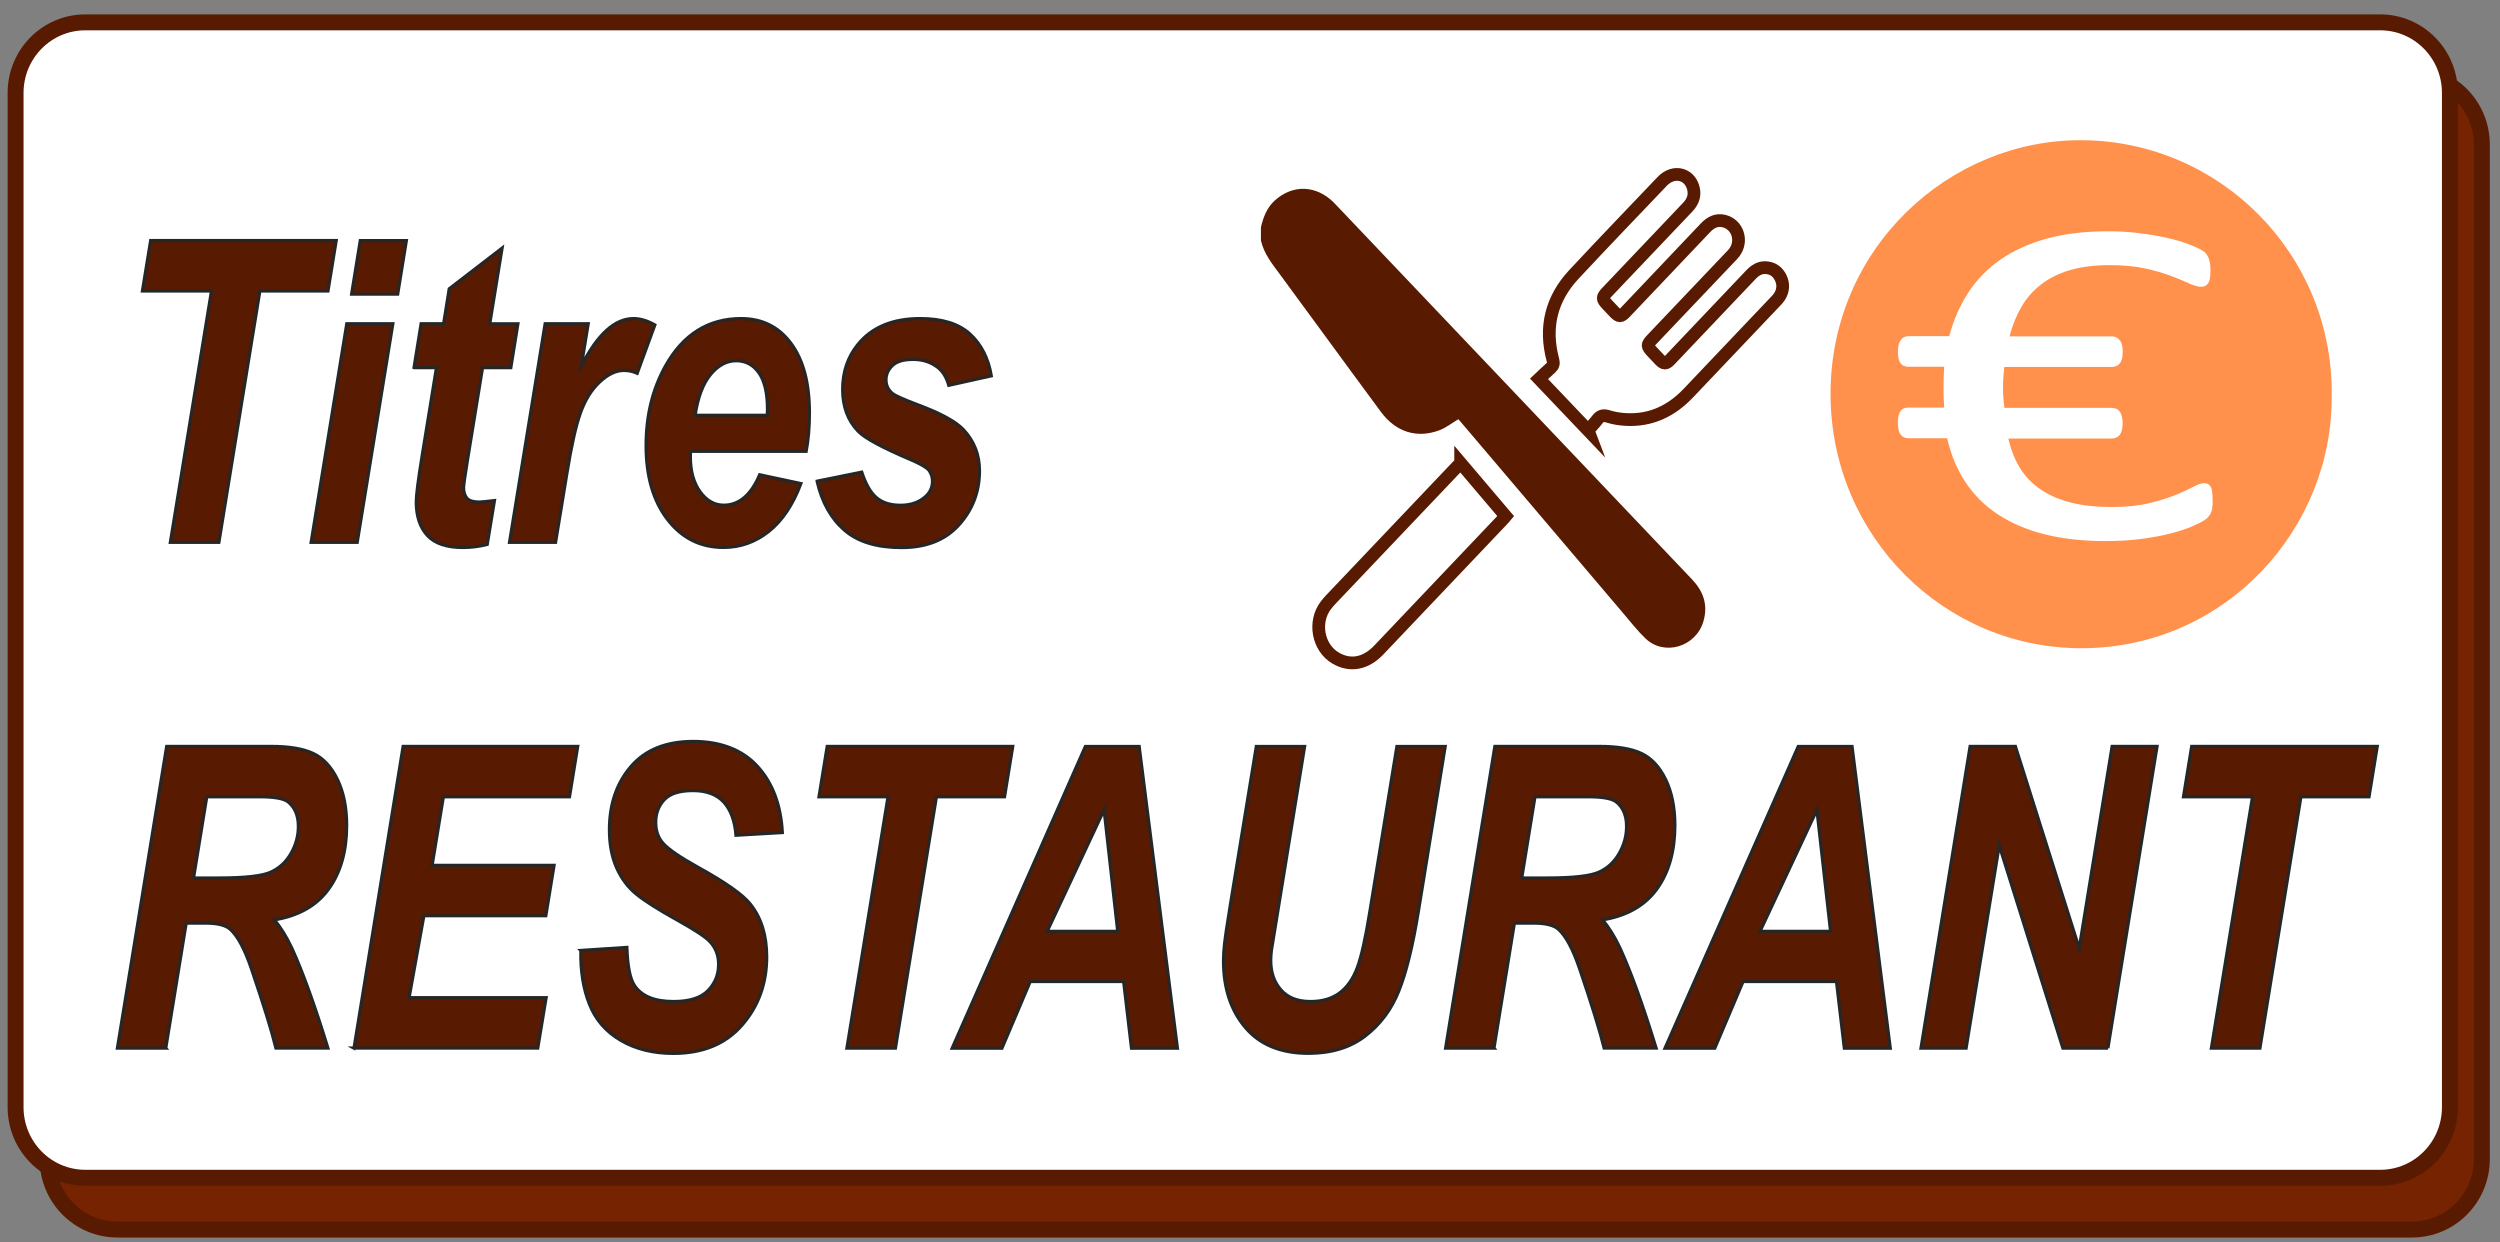 <svg width="157" height="78" viewBox="0 0 157 78" fill="none" xmlns="http://www.w3.org/2000/svg">
<rect x="0" y="0" width="157" height="78" fill="#808080" stroke="none"/>
<path d="M7.362 4.655H151.485C153.897 4.655 155.861 6.634 155.861 9.087V72.783C155.861 75.236 153.897 77.215 151.485 77.215H7.362C4.95 77.215 2.986 75.236 2.986 72.783V9.087C2.986 6.634 4.95 4.655 7.362 4.655Z" fill="#752300" stroke="#581A00"/>
<path d="M5.355 1.404H149.479C151.89 1.404 153.854 3.382 153.854 5.835V69.532C153.854 71.985 151.89 73.963 149.479 73.963H5.355C2.943 73.963 0.979 71.985 0.979 69.532V5.835C0.979 3.382 2.943 1.404 5.355 1.404Z" fill="white" stroke="#581A00"/>
<path d="M79.186 14.273C79.336 13.631 79.567 13.036 80.056 12.591C81.189 11.569 82.653 11.619 83.763 12.719C83.813 12.765 83.858 12.816 83.903 12.866C91.349 20.703 98.798 28.54 106.248 36.373C106.964 37.124 107.281 37.972 106.973 39.026C106.502 40.626 104.512 41.226 103.334 40.094C102.822 39.604 102.378 39.031 101.916 38.486C98.522 34.489 95.128 30.493 91.734 26.496C91.675 26.427 91.616 26.363 91.584 26.327C91.176 26.57 90.805 26.867 90.388 27.023C88.965 27.55 87.655 27.124 86.726 25.873C85.471 24.177 84.225 22.472 82.974 20.767C82.109 19.589 81.248 18.412 80.382 17.234C79.897 16.578 79.376 15.941 79.186 15.102V14.264V14.273Z" fill="#581A00"/>
<path d="M99.737 27.032C98.695 25.937 97.711 24.906 96.651 23.792C96.891 23.567 97.136 23.329 97.394 23.1C97.548 22.962 97.58 22.825 97.525 22.614C96.968 20.552 97.426 18.751 98.84 17.234C100.675 15.267 102.537 13.329 104.391 11.386C105.084 10.661 106.09 10.881 106.339 11.803C106.466 12.275 106.312 12.669 105.995 13.003C105.401 13.627 104.808 14.255 104.214 14.878C103.122 16.028 102.025 17.179 100.933 18.329C100.602 18.677 100.602 18.769 100.933 19.122C101.087 19.287 101.246 19.452 101.4 19.617C101.676 19.901 101.79 19.901 102.061 19.617C102.877 18.764 103.688 17.907 104.499 17.05C105.365 16.138 106.235 15.226 107.1 14.309C107.422 13.97 107.794 13.769 108.261 13.883C109.122 14.089 109.466 15.13 108.913 15.859C108.831 15.969 108.732 16.065 108.641 16.161C107.014 17.871 105.392 19.58 103.765 21.29C103.416 21.656 103.416 21.73 103.774 22.11C103.928 22.275 104.083 22.44 104.241 22.605C104.495 22.866 104.622 22.866 104.88 22.596C105.166 22.303 105.442 22.005 105.723 21.707C107.128 20.226 108.537 18.751 109.942 17.266C110.2 16.991 110.49 16.794 110.871 16.807C111.301 16.826 111.632 17.037 111.827 17.444C112.022 17.852 111.99 18.256 111.75 18.631C111.677 18.746 111.582 18.847 111.487 18.943C109.665 20.859 107.848 22.775 106.026 24.69C104.948 25.822 103.666 26.423 102.129 26.345C101.749 26.327 101.355 26.267 100.992 26.152C100.697 26.061 100.503 26.097 100.312 26.349C100.136 26.583 99.927 26.794 99.732 27.019L99.737 27.032Z" stroke="#581A00" stroke-width="0.8" stroke-miterlimit="10"/>
<path d="M91.729 29.081C92.681 30.204 93.614 31.299 94.557 32.413C94.484 32.5 94.43 32.569 94.366 32.633C91.774 35.365 89.178 38.092 86.586 40.823C85.766 41.685 84.791 41.864 83.876 41.327C82.766 40.676 82.467 39.054 83.264 38.014C83.355 37.895 83.45 37.785 83.55 37.675C86.205 34.879 88.861 32.083 91.521 29.287C91.575 29.232 91.634 29.177 91.729 29.086V29.081Z" stroke="#581A00" stroke-width="0.8" stroke-miterlimit="10"/>
<path d="M13.742 34.058H10.697L13.28 18.274H8.943L9.46 15.107H21.115L20.598 18.274H16.321L13.747 34.058H13.742Z" fill="#581A00" stroke="#262626" stroke-width="0.2" stroke-miterlimit="10"/>
<path d="M21.777 20.331H24.672L22.434 34.058H19.538L21.777 20.331ZM22.624 15.111H25.52L24.976 18.471H22.08L22.624 15.111Z" fill="#581A00" stroke="#262626" stroke-width="0.2" stroke-miterlimit="10"/>
<path d="M26 23.086L26.444 20.331H27.858L28.211 18.136L31.533 15.579L30.758 20.336H32.525L32.081 23.09H30.305L29.367 28.842C29.199 29.887 29.113 30.478 29.113 30.625C29.113 30.909 29.186 31.129 29.326 31.29C29.467 31.45 29.725 31.528 30.092 31.528C30.219 31.528 30.541 31.496 31.053 31.436L30.599 34.191C30.101 34.319 29.589 34.383 29.068 34.383C28.044 34.383 27.301 34.131 26.838 33.627C26.376 33.123 26.14 32.422 26.14 31.528C26.14 31.106 26.263 30.13 26.512 28.608L27.409 23.09H26.009L26 23.086Z" fill="#581A00" stroke="#262626" stroke-width="0.2" stroke-miterlimit="10"/>
<path d="M34.234 20.331H36.94L36.504 22.994C37.515 21.005 38.607 20.006 39.785 20.006C40.202 20.006 40.651 20.139 41.127 20.405L40.016 23.443C39.754 23.324 39.477 23.265 39.178 23.265C38.68 23.265 38.172 23.507 37.66 23.989C37.143 24.47 36.745 25.116 36.455 25.923C36.165 26.729 35.879 28.008 35.598 29.754L34.891 34.058H31.996L34.234 20.331Z" fill="#581A00" stroke="#262626" stroke-width="0.2" stroke-miterlimit="10"/>
<path d="M50.629 28.343H43.365C43.356 28.489 43.356 28.599 43.356 28.677C43.356 29.589 43.56 30.327 43.968 30.886C44.376 31.445 44.87 31.725 45.454 31.725C46.415 31.725 47.167 31.088 47.706 29.814L50.298 30.368C49.795 31.702 49.12 32.706 48.277 33.375C47.434 34.044 46.487 34.379 45.436 34.379C43.995 34.379 42.826 33.797 41.924 32.628C41.022 31.459 40.574 29.915 40.574 27.994C40.574 26.074 40.982 24.442 41.793 22.98C42.903 21 44.484 20.006 46.546 20.006C47.856 20.006 48.903 20.524 49.673 21.564C50.448 22.605 50.833 24.057 50.833 25.927C50.833 26.826 50.765 27.628 50.629 28.343ZM48.187 26.078C48.191 25.913 48.196 25.79 48.196 25.703C48.196 24.685 48.019 23.924 47.661 23.416C47.303 22.907 46.827 22.655 46.229 22.655C45.631 22.655 45.096 22.944 44.62 23.521C44.145 24.099 43.823 24.951 43.655 26.078H48.187Z" fill="#581A00" stroke="#262626" stroke-width="0.2" stroke-miterlimit="10"/>
<path d="M51.313 30.217L54.118 29.649C54.367 30.405 54.675 30.946 55.047 31.258C55.419 31.574 55.922 31.73 56.56 31.73C57.199 31.73 57.748 31.542 58.147 31.161C58.423 30.905 58.559 30.588 58.559 30.217C58.559 29.97 58.486 29.745 58.346 29.543C58.196 29.355 57.797 29.122 57.145 28.847C55.396 28.104 54.313 27.518 53.896 27.087C53.243 26.413 52.917 25.538 52.917 24.451C52.917 23.365 53.234 22.43 53.864 21.647C54.743 20.551 56.053 20.006 57.788 20.006C59.166 20.006 60.208 20.331 60.915 20.977C61.622 21.624 62.066 22.499 62.257 23.604L59.583 24.199C59.443 23.7 59.211 23.324 58.899 23.077C58.468 22.742 57.952 22.572 57.344 22.572C56.737 22.572 56.302 22.701 56.039 22.962C55.772 23.219 55.641 23.517 55.641 23.856C55.641 24.195 55.776 24.484 56.044 24.708C56.212 24.846 56.755 25.089 57.666 25.432C59.08 25.959 60.023 26.477 60.503 26.981C61.173 27.696 61.513 28.558 61.513 29.566C61.513 30.868 61.087 31.995 60.231 32.953C59.374 33.911 58.174 34.388 56.619 34.388C55.065 34.388 53.878 34.026 53.035 33.297C52.192 32.568 51.617 31.546 51.313 30.226V30.217Z" fill="#581A00" stroke="#262626" stroke-width="0.2" stroke-miterlimit="10"/>
<path d="M10.416 65.824H7.371L10.466 46.873H17.032C18.161 46.873 19.04 47.019 19.669 47.317C20.299 47.615 20.807 48.16 21.192 48.953C21.577 49.746 21.772 50.709 21.772 51.836C21.772 53.449 21.396 54.779 20.644 55.824C19.892 56.868 18.75 57.519 17.223 57.767C17.612 58.216 17.979 58.807 18.324 59.536C19.003 61.016 19.76 63.111 20.594 65.819H17.327C17.064 64.751 16.552 63.083 15.781 60.819C15.365 59.595 14.921 58.77 14.449 58.349C14.159 58.101 13.656 57.973 12.936 57.973H11.694L10.412 65.819L10.416 65.824ZM12.161 55.136H13.774C15.41 55.136 16.493 55.012 17.028 54.76C17.562 54.513 17.979 54.118 18.283 53.582C18.587 53.046 18.736 52.487 18.736 51.9C18.736 51.213 18.518 50.695 18.079 50.351C17.812 50.145 17.227 50.039 16.334 50.039H12.986L12.156 55.131L12.161 55.136Z" fill="#581A00" stroke="#262626" stroke-width="0.2" stroke-miterlimit="10"/>
<path d="M22.23 65.824L25.316 46.873H36.282L35.766 50.039H27.845L27.138 54.343H34.796L34.279 57.51H26.621L25.692 62.652H34.298L33.772 65.819H22.221L22.23 65.824Z" fill="#581A00" stroke="#262626" stroke-width="0.2" stroke-miterlimit="10"/>
<path d="M36.472 59.687L39.368 59.495C39.409 60.677 39.567 61.47 39.844 61.887C40.288 62.561 41.108 62.895 42.304 62.895C43.301 62.895 44.022 62.666 44.461 62.212C44.905 61.754 45.127 61.204 45.127 60.558C45.127 59.999 44.946 59.522 44.584 59.137C44.33 58.853 43.627 58.39 42.481 57.753C41.334 57.116 40.496 56.584 39.971 56.158C39.44 55.732 39.028 55.177 38.724 54.499C38.421 53.816 38.271 53.023 38.271 52.107C38.271 50.512 38.72 49.192 39.622 48.138C40.523 47.088 41.828 46.561 43.537 46.561C45.245 46.561 46.614 47.084 47.565 48.124C48.517 49.164 49.038 50.553 49.133 52.285L46.219 52.455C46.147 51.552 45.889 50.855 45.454 50.374C45.014 49.893 44.371 49.65 43.519 49.65C42.667 49.65 42.078 49.838 41.72 50.218C41.362 50.599 41.18 51.075 41.18 51.653C41.18 52.194 41.343 52.643 41.674 52.996C42.005 53.358 42.735 53.853 43.863 54.481C45.562 55.42 46.645 56.181 47.112 56.768C47.805 57.629 48.15 58.739 48.15 60.09C48.15 61.763 47.633 63.189 46.6 64.376C45.567 65.563 44.13 66.154 42.286 66.154C41.013 66.154 39.912 65.879 38.983 65.334C38.049 64.788 37.392 64.027 37.011 63.051C36.626 62.08 36.45 60.957 36.477 59.692L36.472 59.687Z" fill="#581A00" stroke="#262626" stroke-width="0.2" stroke-miterlimit="10"/>
<path d="M56.23 65.824H53.184L55.767 50.039H51.431L51.947 46.873H63.602L63.086 50.039H58.808L56.234 65.824H56.23Z" fill="#581A00" stroke="#262626" stroke-width="0.2" stroke-miterlimit="10"/>
<path d="M70.563 61.639H64.699L62.923 65.828H59.796L68.161 46.877H71.541L73.943 65.828H71.057L70.563 61.639ZM70.191 58.486L69.335 50.86L65.764 58.486H70.191Z" fill="#581A00" stroke="#262626" stroke-width="0.2" stroke-miterlimit="10"/>
<path d="M78.896 46.877H81.932L80.256 57.166L79.843 59.701C79.816 59.916 79.803 60.118 79.803 60.31C79.803 61.062 80.016 61.681 80.442 62.166C80.868 62.652 81.488 62.895 82.304 62.895C83.038 62.895 83.641 62.716 84.121 62.363C84.597 62.011 84.968 61.483 85.231 60.787C85.494 60.09 85.761 58.903 86.029 57.23L87.724 46.877H90.76L89.074 57.244C88.716 59.426 88.308 61.089 87.841 62.244C87.379 63.399 86.677 64.339 85.734 65.063C84.792 65.787 83.6 66.149 82.163 66.149C80.442 66.149 79.123 65.608 78.207 64.527C77.292 63.445 76.835 62.056 76.835 60.356C76.835 60.003 76.857 59.618 76.907 59.206C76.934 58.931 77.052 58.147 77.26 56.855L78.896 46.877Z" fill="#581A00" stroke="#262626" stroke-width="0.2" stroke-miterlimit="10"/>
<path d="M93.827 65.824H90.782L93.877 46.873H100.443C101.572 46.873 102.451 47.019 103.081 47.317C103.711 47.615 104.218 48.16 104.603 48.953C104.988 49.746 105.183 50.709 105.183 51.836C105.183 53.449 104.807 54.779 104.055 55.824C103.303 56.868 102.161 57.519 100.634 57.767C101.023 58.216 101.39 58.807 101.735 59.536C102.415 61.016 103.171 63.111 104.005 65.819H100.738C100.475 64.751 99.963 63.083 99.193 60.819C98.776 59.595 98.332 58.77 97.86 58.349C97.57 58.101 97.067 57.973 96.347 57.973H95.105L93.823 65.819L93.827 65.824ZM95.572 55.136H97.185C98.821 55.136 99.904 55.012 100.439 54.76C100.974 54.513 101.39 54.118 101.694 53.582C101.998 53.046 102.147 52.487 102.147 51.9C102.147 51.213 101.93 50.695 101.49 50.351C101.223 50.145 100.638 50.039 99.746 50.039H96.397L95.567 55.131L95.572 55.136Z" fill="#581A00" stroke="#262626" stroke-width="0.2" stroke-miterlimit="10"/>
<path d="M115.329 61.639H109.466L107.689 65.828H104.562L112.928 46.877H116.308L118.71 65.828H115.823L115.329 61.639ZM114.958 58.486L114.101 50.86L110.53 58.486H114.958Z" fill="#581A00" stroke="#262626" stroke-width="0.2" stroke-miterlimit="10"/>
<path d="M132.386 65.824H129.549L125.552 53.092L123.472 65.824H120.636L123.722 46.873H126.567L130.573 59.554L132.64 46.873H135.463L132.377 65.824H132.386Z" fill="#581A00" stroke="#262626" stroke-width="0.2" stroke-miterlimit="10"/>
<path d="M141.919 65.824H138.874L141.457 50.039H137.121L137.637 46.873H149.292L148.776 50.039H144.498L141.924 65.824H141.919Z" fill="#581A00" stroke="#262626" stroke-width="0.2" stroke-miterlimit="10"/>
<path d="M146.429 24.764C146.552 33.156 139.804 40.672 130.773 40.709C122.086 40.741 115.008 33.673 114.958 24.823C114.908 15.625 122.394 8.732 130.782 8.805C139.419 8.883 146.488 15.932 146.434 24.764H146.429Z" fill="#FF914D"/>
<path d="M138.957 31.473C138.957 31.817 138.917 32.069 138.83 32.239C138.744 32.408 138.622 32.546 138.454 32.656C138.287 32.766 138.024 32.903 137.661 33.059C137.299 33.215 136.85 33.362 136.325 33.499C135.794 33.637 135.178 33.751 134.485 33.843C133.791 33.935 133.035 33.98 132.224 33.98C130.801 33.98 129.527 33.838 128.404 33.554C127.28 33.27 126.301 32.853 125.472 32.307C124.642 31.762 123.963 31.084 123.433 30.282C122.902 29.48 122.517 28.558 122.282 27.523H119.875C119.653 27.523 119.481 27.449 119.363 27.294C119.245 27.142 119.187 26.895 119.187 26.551C119.187 26.386 119.2 26.239 119.227 26.12C119.254 25.997 119.295 25.896 119.354 25.818C119.409 25.74 119.477 25.685 119.554 25.648C119.631 25.612 119.726 25.598 119.835 25.598H122.096C122.082 25.41 122.073 25.217 122.064 25.02C122.055 24.823 122.055 24.622 122.055 24.424C122.055 24.191 122.055 23.948 122.064 23.705C122.073 23.462 122.082 23.238 122.096 23.031H119.835C119.626 23.031 119.463 22.958 119.354 22.811C119.245 22.665 119.187 22.417 119.187 22.064C119.187 21.899 119.205 21.753 119.241 21.633C119.273 21.51 119.322 21.413 119.377 21.34C119.431 21.267 119.504 21.212 119.585 21.171C119.667 21.129 119.767 21.111 119.88 21.111H122.413C122.676 20.112 123.07 19.209 123.596 18.398C124.117 17.587 124.787 16.894 125.603 16.322C126.419 15.749 127.388 15.309 128.512 14.992C129.636 14.681 130.937 14.525 132.414 14.525C133.071 14.525 133.714 14.562 134.349 14.644C134.983 14.722 135.563 14.818 136.084 14.937C136.606 15.056 137.054 15.185 137.421 15.327C137.788 15.469 138.051 15.584 138.205 15.671C138.359 15.758 138.468 15.84 138.531 15.918C138.595 15.996 138.645 16.083 138.69 16.184C138.735 16.285 138.763 16.399 138.785 16.537C138.808 16.674 138.817 16.835 138.817 17.023C138.817 17.197 138.808 17.348 138.785 17.472C138.767 17.596 138.731 17.696 138.681 17.774C138.631 17.852 138.572 17.912 138.504 17.948C138.436 17.985 138.346 18.008 138.232 18.008C138.024 18.008 137.77 17.935 137.466 17.797C137.167 17.655 136.796 17.499 136.347 17.33C135.899 17.16 135.359 17 134.725 16.862C134.091 16.72 133.334 16.651 132.455 16.651C131.576 16.651 130.724 16.752 130.026 16.954C129.328 17.156 128.725 17.449 128.218 17.834C127.71 18.219 127.289 18.691 126.963 19.241C126.636 19.796 126.378 20.423 126.197 21.125H132.6C132.708 21.125 132.808 21.143 132.894 21.184C132.98 21.226 133.053 21.28 133.112 21.354C133.175 21.427 133.225 21.523 133.257 21.647C133.289 21.771 133.307 21.913 133.307 22.078C133.307 22.431 133.243 22.678 133.121 22.825C132.998 22.972 132.822 23.045 132.595 23.045H125.875C125.848 23.251 125.825 23.457 125.812 23.668C125.798 23.879 125.789 24.108 125.789 24.351C125.789 24.567 125.793 24.777 125.812 24.984C125.825 25.19 125.848 25.401 125.875 25.616H132.595C132.704 25.616 132.804 25.634 132.89 25.667C132.976 25.699 133.048 25.758 133.107 25.836C133.171 25.914 133.221 26.015 133.252 26.139C133.284 26.262 133.302 26.404 133.302 26.569C133.302 26.913 133.239 27.161 133.116 27.312C132.994 27.463 132.817 27.541 132.591 27.541H126.124C126.278 28.224 126.518 28.838 126.845 29.374C127.171 29.91 127.606 30.364 128.141 30.731C128.68 31.098 129.31 31.373 130.044 31.561C130.778 31.748 131.63 31.84 132.609 31.84C133.515 31.84 134.294 31.762 134.942 31.606C135.59 31.451 136.143 31.276 136.606 31.093C137.068 30.905 137.439 30.735 137.725 30.58C138.01 30.424 138.246 30.346 138.427 30.346C138.522 30.346 138.604 30.364 138.667 30.396C138.731 30.433 138.785 30.493 138.835 30.58C138.885 30.667 138.917 30.786 138.93 30.933C138.944 31.079 138.953 31.267 138.953 31.492L138.957 31.473Z" fill="white"/>
</svg>
